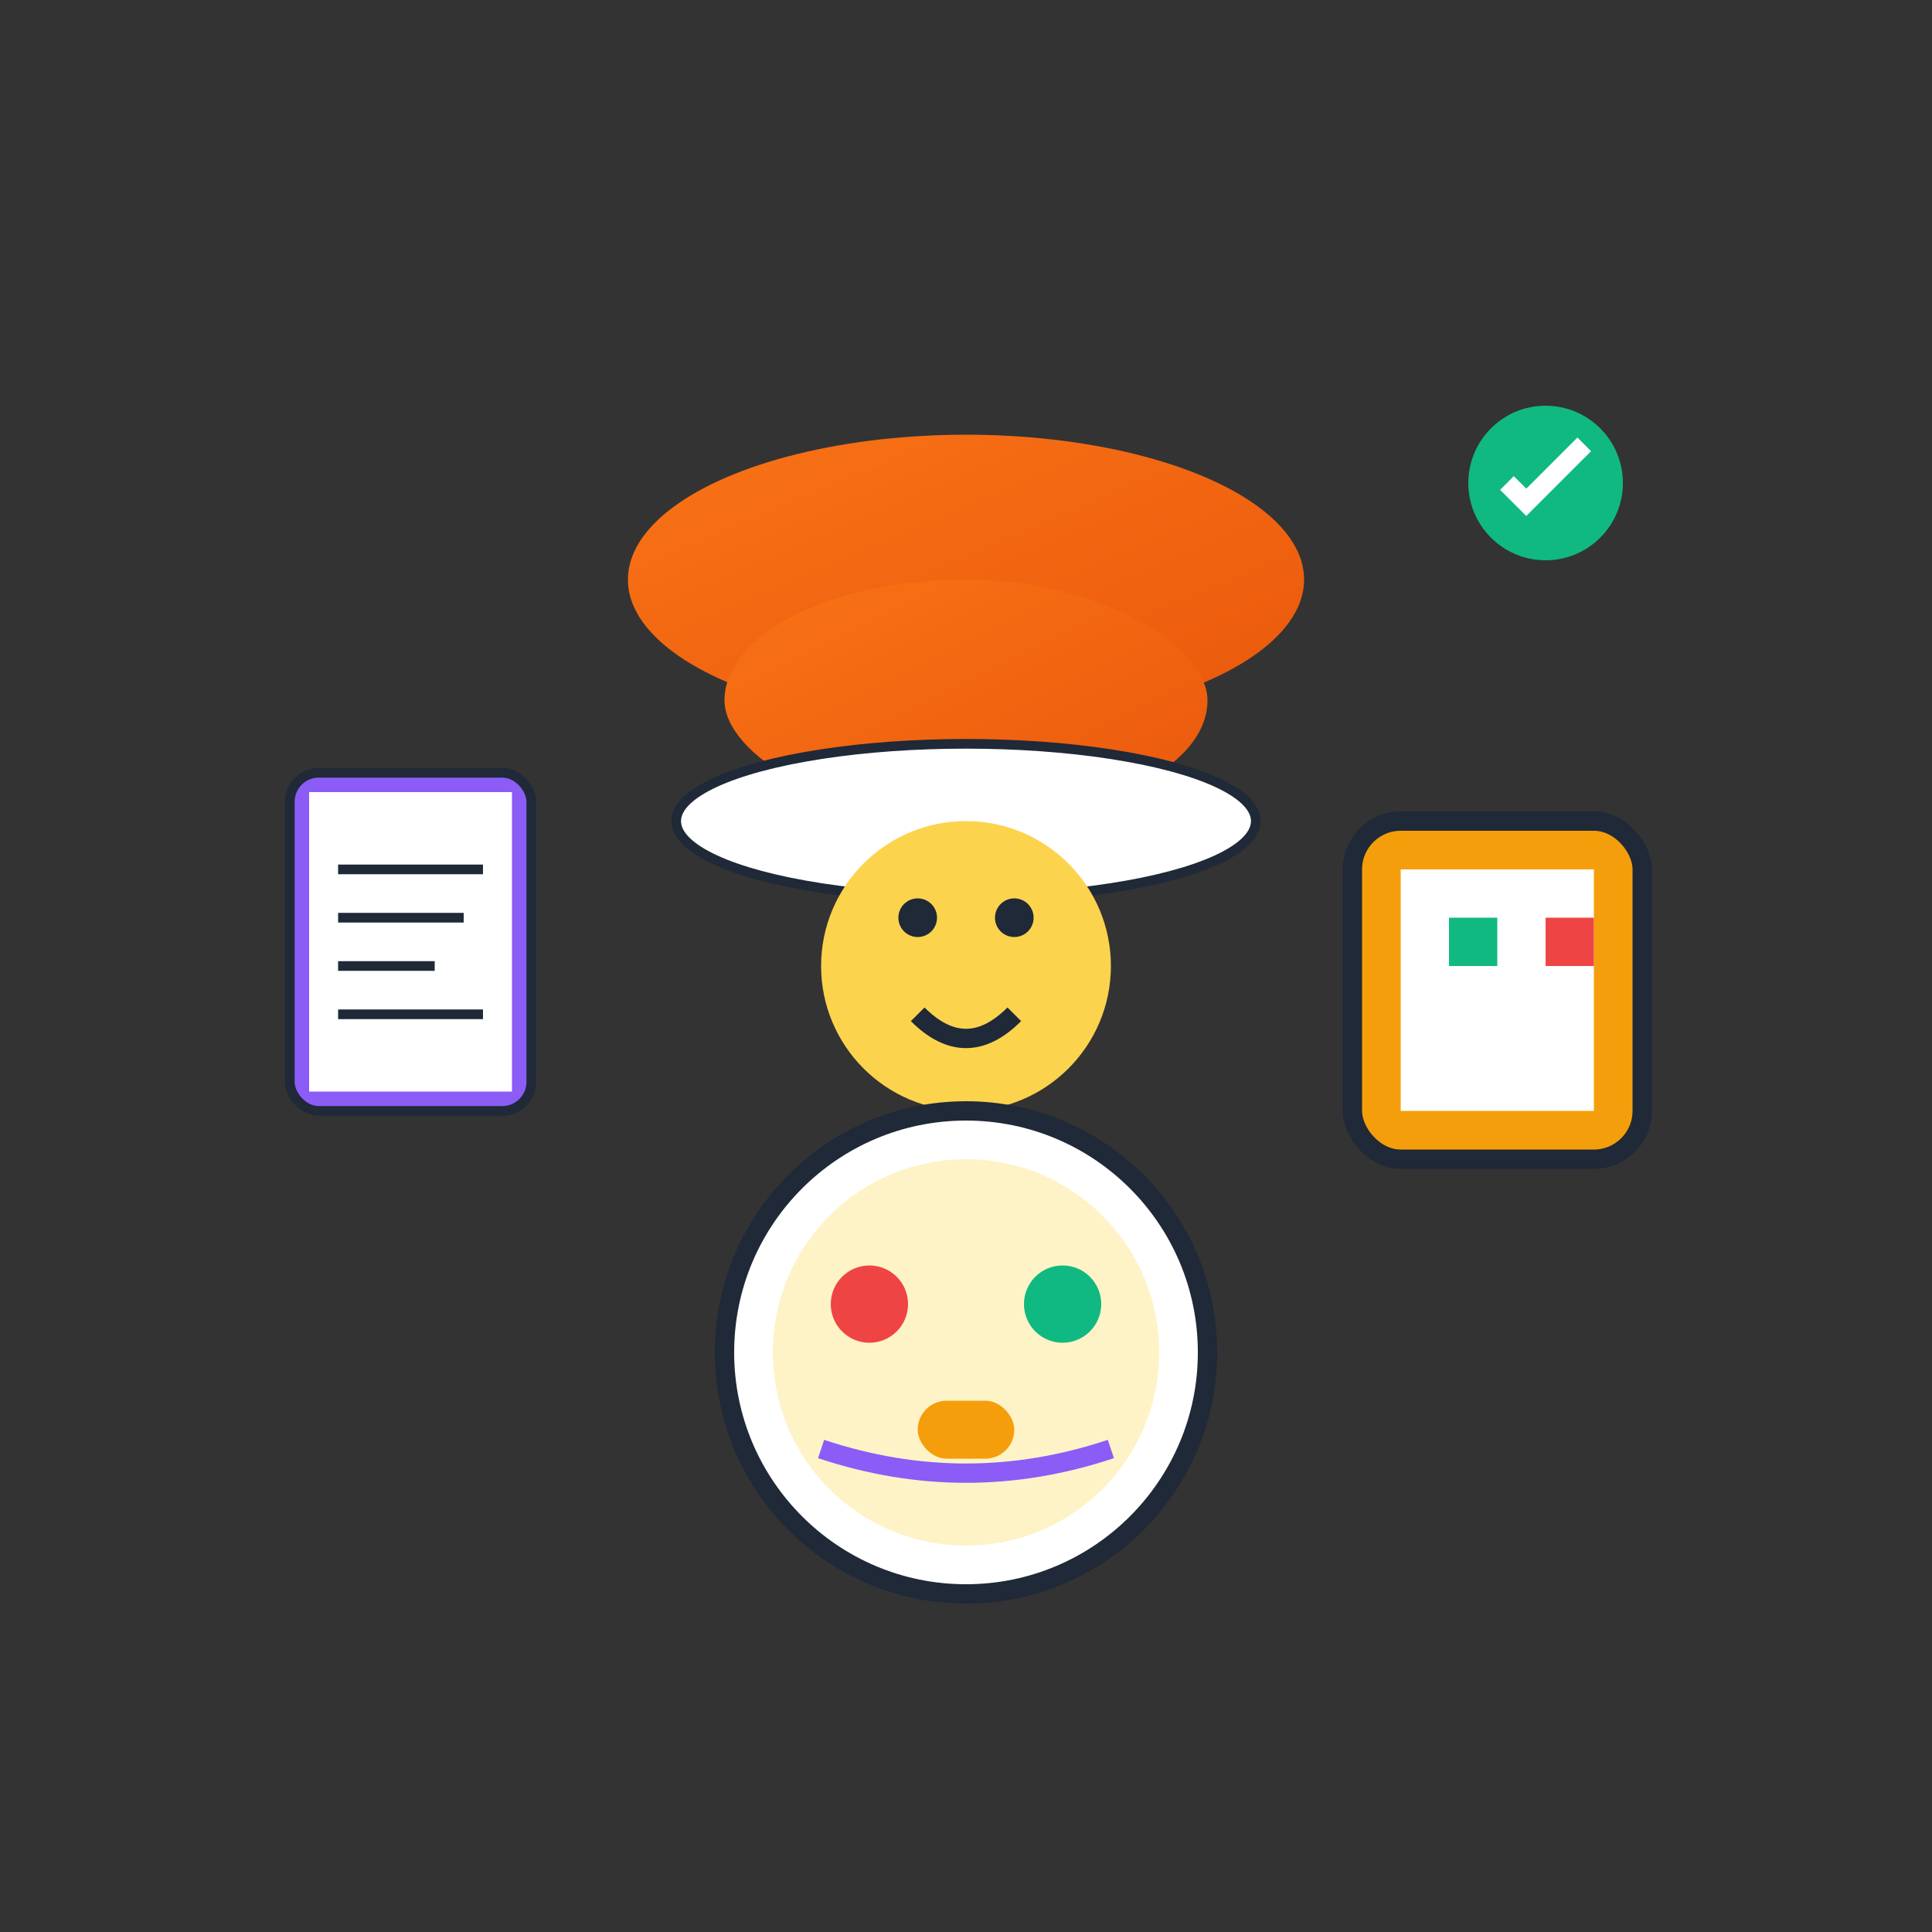 <svg width="200" height="200" viewBox="0 0 200 200" fill="none" xmlns="http://www.w3.org/2000/svg">
  <rect x="0" y="0" width="200" height="200" fill="#333333" stroke="none"/>
  <!-- Background gradient -->
  <defs>
    <linearGradient id="chefGradient" x1="0%" y1="0%" x2="100%" y2="100%">
      <stop offset="0%" style="stop-color:#F97316;stop-opacity:1" />
      <stop offset="100%" style="stop-color:#EA580C;stop-opacity:1" />
    </linearGradient>
    <linearGradient id="foodGradient" x1="0%" y1="0%" x2="100%" y2="100%">
      <stop offset="0%" style="stop-color:#10B981;stop-opacity:1" />
      <stop offset="100%" style="stop-color:#059669;stop-opacity:1" />
    </linearGradient>
  </defs>
  
  <!-- Chef Hat -->
  <ellipse cx="100" cy="60" rx="35" ry="15" fill="url(#chefGradient)"/>
  <rect x="75" y="60" width="50" height="25" rx="25" fill="url(#chefGradient)"/>
  <ellipse cx="100" cy="85" rx="30" ry="8" fill="white" stroke="#1F2937" stroke-width="1"/>
  
  <!-- Chef Face -->
  <circle cx="100" cy="100" r="15" fill="#FCD34D"/>
  <circle cx="95" cy="95" r="2" fill="#1F2937"/>
  <circle cx="105" cy="95" r="2" fill="#1F2937"/>
  <path d="M 95 105 Q 100 110 105 105" stroke="#1F2937" stroke-width="2" fill="none"/>
  
  <!-- Food Plate -->
  <circle cx="100" cy="140" r="25" fill="white" stroke="#1F2937" stroke-width="2"/>
  <circle cx="100" cy="140" r="20" fill="#FEF3C7"/>
  
  <!-- Food Items -->
  <circle cx="90" cy="135" r="4" fill="#EF4444"/>
  <circle cx="110" cy="135" r="4" fill="#10B981"/>
  <rect x="95" y="145" width="10" height="6" rx="3" fill="#F59E0B"/>
  <path d="M 85 150 Q 100 155 115 150" stroke="#8B5CF6" stroke-width="2" fill="none"/>
  
  <!-- Recipe Book -->
  <rect x="30" y="80" width="25" height="35" rx="3" fill="#8B5CF6" stroke="#1F2937" stroke-width="1"/>
  <rect x="32" y="82" width="21" height="31" fill="white"/>
  <line x1="35" y1="90" x2="50" y2="90" stroke="#1F2937" stroke-width="1"/>
  <line x1="35" y1="95" x2="48" y2="95" stroke="#1F2937" stroke-width="1"/>
  <line x1="35" y1="100" x2="45" y2="100" stroke="#1F2937" stroke-width="1"/>
  <line x1="35" y1="105" x2="50" y2="105" stroke="#1F2937" stroke-width="1"/>
  
  <!-- Delivery Bag -->
  <rect x="140" y="85" width="30" height="35" rx="5" fill="#F59E0B" stroke="#1F2937" stroke-width="2"/>
  <rect x="145" y="90" width="20" height="25" fill="white"/>
  <path d="M 150 95 L 155 95 L 155 100 L 150 100 Z" fill="#10B981"/>
  <path d="M 160 95 L 165 95 L 165 100 L 160 100 Z" fill="#EF4444"/>
  
  <!-- Order Status -->
  <circle cx="160" cy="50" r="8" fill="#10B981"/>
  <path d="M 156 50 L 158 52 L 164 46" stroke="white" stroke-width="2" fill="none"/>
</svg> 